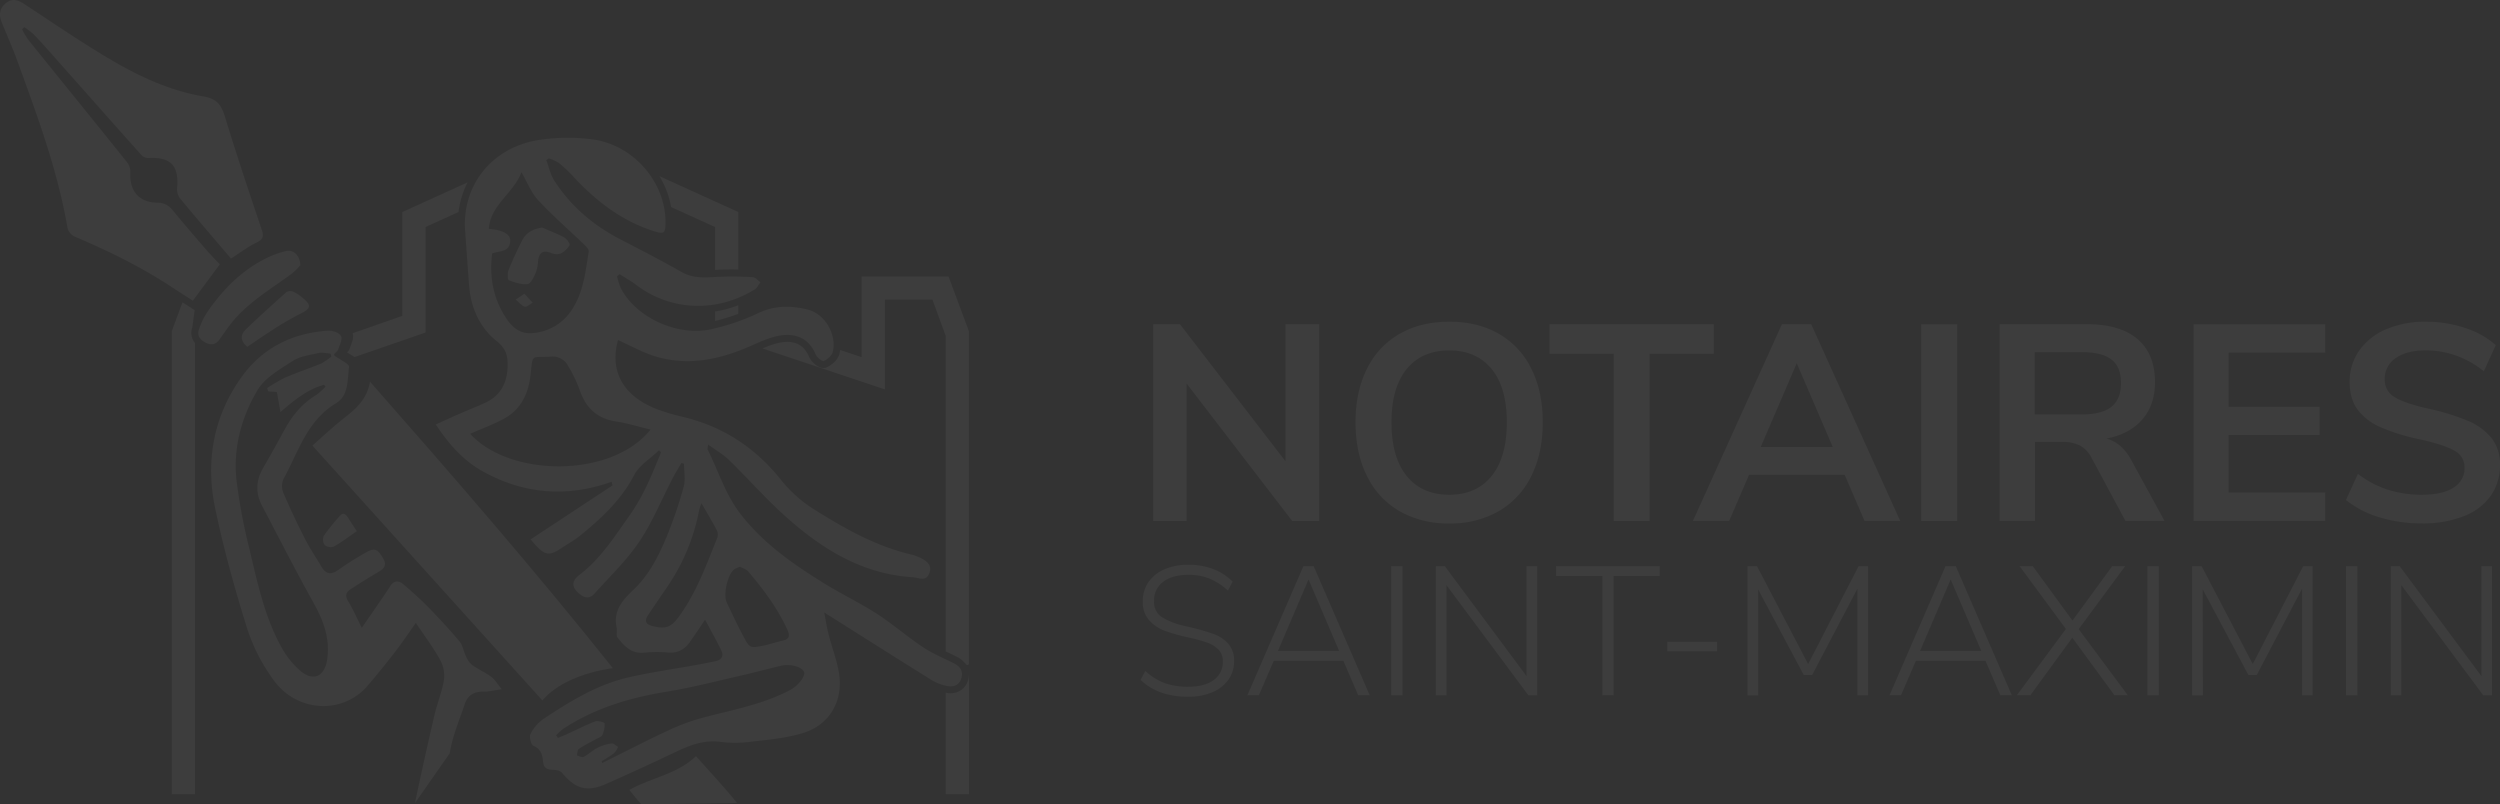 <svg xmlns="http://www.w3.org/2000/svg" width="1013.767" height="326.202" viewBox="0 0 1013.767 326.202"><rect x="0" y="0" width="1013.767" height="326.202" fill="#333333" stroke="none"/><g id="Calque_1" transform="translate(-0.001 0.006)" opacity="0.05"><g id="Groupe_30551" data-name="Groupe 30551" transform="translate(0.001 -0.006)"><g id="Groupe_30548" data-name="Groupe 30548" transform="translate(462.499 130.447)"><path id="Trac&#xE9;_13406" data-name="Trac&#xE9; 13406" d="M345.328,78.15v79.786H334.343l-42.778-55.68v55.68H277.99V78.15h10.867l42.778,55.563V78.15Z" transform="translate(-272.859 -77.124)" fill="#fff"></path><path id="Trac&#xE9;_13407" data-name="Trac&#xE9; 13407" d="M344.591,154.382A33.251,33.251,0,0,1,331.4,140.117q-4.643-9.286-4.643-21.734,0-12.465,4.592-21.667a32.961,32.961,0,0,1,13.188-14.2q8.6-4.971,20.254-4.979T385,82.519a32.912,32.912,0,0,1,13.121,14.2q4.592,9.235,4.575,21.667,0,12.44-4.643,21.734a33.346,33.346,0,0,1-13.188,14.265,39.268,39.268,0,0,1-20.085,4.979,39.713,39.713,0,0,1-20.2-4.979Zm37.345-14.265q6.157-7.57,6.174-21.734,0-14.156-6.174-21.667T364.794,89.2c-7.318,0-13.155,2.506-17.259,7.519q-6.182,7.519-6.174,21.667,0,14.13,6.174,21.734,6.157,7.57,17.259,7.587C372.2,147.7,377.831,145.181,381.936,140.117Z" transform="translate(-239.589 -77.54)" fill="#fff"></path><path id="Trac&#xE9;_13408" data-name="Trac&#xE9; 13408" d="M399.543,90.144H373.52V78.15h66.648V90.144H414.145v67.792h-14.6Z" transform="translate(-207.69 -77.124)" fill="#fff"></path><path id="Trac&#xE9;_13409" data-name="Trac&#xE9; 13409" d="M469.658,139.254H430.85l-8.041,18.672H408.09l36.1-79.786h11.876l36.1,79.786H477.682l-8.041-18.672Zm-4.862-11.3L450.2,94l-14.6,33.946Z" transform="translate(-184.107 -77.131)" fill="#fff"></path><path id="Trac&#xE9;_13410" data-name="Trac&#xE9; 13410" d="M463.12,78.15h14.6v79.786h-14.6Z" transform="translate(-146.566 -77.124)" fill="#fff"></path><path id="Trac&#xE9;_13411" data-name="Trac&#xE9; 13411" d="M548.9,157.926H533.057l-13.693-25.468a11.646,11.646,0,0,0-4.761-5.1,15.418,15.418,0,0,0-7.132-1.464H496.386v32.029H482.02V78.14h35.309q13.575,0,20.657,6.056,7.065,6.056,7.065,17.478,0,9.159-5.147,15.106-5.148,5.93-14.534,7.755c4.222,1.127,7.62,4.121,10.177,8.932L548.9,157.909Zm-21.5-46.327c2.557-2.069,3.852-5.265,3.852-9.555s-1.278-7.57-3.852-9.555q-3.861-3-12.112-2.994H496.285v25.233h19.009q8.251,0,12.112-3.112Z" transform="translate(-133.673 -77.131)" fill="#fff"></path><path id="Trac&#xE9;_13412" data-name="Trac&#xE9; 13412" d="M528.78,78.157h53.409V89.7H543.028v21.953h36.89v11.422h-36.89v23.315h39.161v11.54H528.78V78.14Z" transform="translate(-101.774 -77.131)" fill="#fff"></path><path id="Trac&#xE9;_13413" data-name="Trac&#xE9; 13413" d="M579.085,156.872a40.007,40.007,0,0,1-13.575-7.015l4.862-10.631a39.72,39.72,0,0,0,12.162,6.443,45.261,45.261,0,0,0,13.861,2.035c5.5,0,9.757-.959,12.734-2.876a9.123,9.123,0,0,0,4.475-8.091,7.533,7.533,0,0,0-4.138-6.9q-4.138-2.372-13.743-4.525a81.336,81.336,0,0,1-16.183-4.979,22.71,22.71,0,0,1-9.387-7.25c-2.12-2.944-3.162-6.678-3.162-11.2a21.815,21.815,0,0,1,3.852-12.566,25.369,25.369,0,0,1,10.867-8.663,39.676,39.676,0,0,1,16.183-3.112,49.638,49.638,0,0,1,15.947,2.54,34.8,34.8,0,0,1,12.448,6.964l-4.862,10.631a36.908,36.908,0,0,0-23.534-8.495q-7.7,0-12.162,3.112a9.973,9.973,0,0,0-4.475,8.663,7.944,7.944,0,0,0,3.953,7.132q3.962,2.5,13.474,4.643a92.372,92.372,0,0,1,16.351,5.03,24.413,24.413,0,0,1,9.622,7.065,17.215,17.215,0,0,1,3.331,10.867,21.132,21.132,0,0,1-3.785,12.5,23.819,23.819,0,0,1-10.985,8.26,45.393,45.393,0,0,1-16.923,2.893,57.753,57.753,0,0,1-17.209-2.49Z" transform="translate(-76.718 -77.54)" fill="#fff"></path><g id="Groupe_30547" data-name="Groupe 30547" transform="translate(0 98.559)"><path id="Trac&#xE9;_13414" data-name="Trac&#xE9; 13414" d="M283.4,187.992a23.535,23.535,0,0,1-8.462-5.164l1.935-3.634a25.347,25.347,0,0,0,7.906,4.946,28.094,28.094,0,0,0,9.538,1.447q6.611,0,10.3-2.708a8.894,8.894,0,0,0,3.684-7.62,6.407,6.407,0,0,0-1.783-4.71,12.065,12.065,0,0,0-4.525-2.826,61.461,61.461,0,0,0-7.351-2.035,74.182,74.182,0,0,1-9.841-2.742,16.168,16.168,0,0,1-6.359-4.273,11,11,0,0,1-2.607-7.688,13.465,13.465,0,0,1,2.3-7.805,15.15,15.15,0,0,1,6.493-5.2,24,24,0,0,1,9.841-1.85,27.727,27.727,0,0,1,9.925,1.749,22.076,22.076,0,0,1,7.906,5.1l-1.934,3.634a25.649,25.649,0,0,0-7.5-4.861,22.457,22.457,0,0,0-8.394-1.531q-6.611,0-10.329,2.826a9.342,9.342,0,0,0-3.718,7.873,7.215,7.215,0,0,0,3.23,6.493,30.7,30.7,0,0,0,9.471,3.6l1.935.437a98.631,98.631,0,0,1,9.5,2.742,14.594,14.594,0,0,1,5.9,3.9,10.087,10.087,0,0,1,2.405,7.1,12.587,12.587,0,0,1-2.3,7.57,14.928,14.928,0,0,1-6.493,5.08,24.415,24.415,0,0,1-9.773,1.817,32.941,32.941,0,0,1-10.917-1.665Z" transform="translate(-274.94 -136.13)" fill="#fff"></path><path id="Trac&#xE9;_13415" data-name="Trac&#xE9; 13415" d="M339.616,174.881H311.389l-6.022,13.962H300.69l22.726-52.383h4.155l22.743,52.383h-4.676Zm-1.716-4.02-12.4-28.967-12.4,28.967h24.812Z" transform="translate(-257.374 -135.905)" fill="#fff"></path><path id="Trac&#xE9;_13416" data-name="Trac&#xE9; 13416" d="M335.35,136.47h4.609v52.383H335.35Z" transform="translate(-233.729 -135.898)" fill="#fff"></path><path id="Trac&#xE9;_13417" data-name="Trac&#xE9; 13417" d="M387.209,136.47v52.383h-3.566l-33.206-44.645v44.645H346.13V136.47h3.633L382.9,181.048V136.47h4.306Z" transform="translate(-226.375 -135.898)" fill="#fff"></path><path id="Trac&#xE9;_13418" data-name="Trac&#xE9; 13418" d="M393.89,140.48H375.1v-4.02h42.055v4.02H398.432v48.363h-4.525V140.48Z" transform="translate(-206.612 -135.905)" fill="#fff"></path><path id="Trac&#xE9;_13419" data-name="Trac&#xE9; 13419" d="M401.91,154.71h20.2v3.869h-20.2Z" transform="translate(-188.323 -123.455)" fill="#fff"></path><path id="Trac&#xE9;_13420" data-name="Trac&#xE9; 13420" d="M470.134,136.47v52.383h-4.306V145.621l-18.353,34.989H444.06l-18.5-34.687.067,42.946H421.25V136.487h3.869l20.725,39.666,20.438-39.666h3.869Z" transform="translate(-175.129 -135.898)" fill="#fff"></path><path id="Trac&#xE9;_13421" data-name="Trac&#xE9; 13421" d="M494.406,174.881H466.179l-6.022,13.962H455.48l22.726-52.383h4.155L505.1,188.843h-4.677Zm-1.716-4.02-12.4-28.967-12.4,28.967h24.812Z" transform="translate(-151.778 -135.905)" fill="#fff"></path><path id="Trac&#xE9;_13422" data-name="Trac&#xE9; 13422" d="M531.185,188.843h-5.417l-17.091-23.332-17.007,23.332h-5.5l19.9-26.9L487.28,136.46h5.349l16.115,22.07,16.115-22.07h5.282l-18.874,25.552,19.917,26.814Z" transform="translate(-130.842 -135.905)" fill="#fff"></path><path id="Trac&#xE9;_13423" data-name="Trac&#xE9; 13423" d="M517.66,136.47h4.609v52.383H517.66Z" transform="translate(-109.36 -135.898)" fill="#fff"></path><path id="Trac&#xE9;_13424" data-name="Trac&#xE9; 13424" d="M577.314,136.47v52.383h-4.306V145.621l-18.352,34.989H551.24l-18.5-34.687.067,42.946H528.43V136.487H532.3l20.725,39.666,20.438-39.666h3.869Z" transform="translate(-102.013 -135.898)" fill="#fff"></path><path id="Trac&#xE9;_13425" data-name="Trac&#xE9; 13425" d="M565.53,136.47h4.609v52.383H565.53Z" transform="translate(-76.704 -135.898)" fill="#fff"></path><path id="Trac&#xE9;_13426" data-name="Trac&#xE9; 13426" d="M617.389,136.47v52.383h-3.566l-33.206-44.645v44.645H576.31V136.47h3.634l33.139,44.578V136.47Z" transform="translate(-69.35 -135.898)" fill="#fff"></path></g></g><g id="Groupe_30549" data-name="Groupe 30549" transform="translate(69.641 71.419)"><path id="Trac&#xE9;_13427" data-name="Trac&#xE9; 13427" d="M172.37,79.979a88.574,88.574,0,0,0,9.437-2.91v-3.5a46.625,46.625,0,0,1-9.437,2.54V80Z" transform="translate(47.946 -21.22)" fill="#fff"></path><path id="Trac&#xE9;_13428" data-name="Trac&#xE9; 13428" d="M215.072,97.868c-.622,2.523-3.078,4.643-5.215,5.618a3.252,3.252,0,0,1-1.329.286c-2.271,0-5.013-2.658-5.77-4.441-1.733-4.138-4.626-6.157-8.865-6.157a17.039,17.039,0,0,0-4.155.555,39.774,39.774,0,0,0-5.938,2.1l49.658,16.637V76.05h19.261L258.1,90.736V218.7h0c1.262.606,2.54,1.194,3.785,1.817a11.189,11.189,0,0,1,4.441,3.4.645.645,0,0,0,1.194-.336V88.835l-8.26-22.2H224V99.365l-8.7-2.91a13.076,13.076,0,0,1-.269,1.413Z" transform="translate(55.743 -25.955)" fill="#fff"></path><path id="Trac&#xE9;_13429" data-name="Trac&#xE9; 13429" d="M237.205,164.212c-.892,4.525-4.946,6.762-9.235,5.8v41.129h9.437V162.53a7.492,7.492,0,0,1-.2,1.665Z" transform="translate(85.875 39.467)" fill="#fff"></path><path id="Trac&#xE9;_13430" data-name="Trac&#xE9; 13430" d="M50.669,76.039l-2.22-1.447L46.11,73.1c-.118-.067-.236-.151-.353-.236L41.4,84.585V272.333h9.437V89.362A6.308,6.308,0,0,1,49.744,83.1l.959-7.082Z" transform="translate(-41.4 -21.705)" fill="#fff"></path><path id="Trac&#xE9;_13431" data-name="Trac&#xE9; 13431" d="M163.687,55l17.831,8.108V80.484c.925-.05,1.867-.1,2.809-.135,1.379-.034,2.759-.067,4.121-.067.841,0,1.665.034,2.506.034V57l-32-14.551A36.326,36.326,0,0,1,163.7,54.965Z" transform="translate(38.798 -42.45)" fill="#fff"></path><path id="Trac&#xE9;_13432" data-name="Trac&#xE9; 13432" d="M85.124,110.272c-.151.37-.286.74-.4,1.077a3.909,3.909,0,0,1-1.06,1.564c.421.269.892.555,1.346.824.606.37,1.177.723,1.7,1.06l28.782-9.942V62.06l13.373-6.073a37.18,37.18,0,0,1,3.65-12.028L106.05,55.988V98.076L85.9,105.124c.589,1.531-.135,3.432-.807,5.147Z" transform="translate(-12.571 -41.42)" fill="#fff"></path></g><g id="Groupe_30550" data-name="Groupe 30550"><path id="Trac&#xE9;_13433" data-name="Trac&#xE9; 13433" d="M178.568,89.335a29.741,29.741,0,0,0,1.48,4.777c6.09,11.876,22.827,19.766,36.705,16.721a90.644,90.644,0,0,0,19.177-6.577c6.661-3.163,13.256-2.994,19.9-1.413,7,1.665,11.944,10.211,10.211,17.175-.37,1.514-2.136,3.045-3.65,3.718-.606.269-2.792-1.447-3.314-2.675-3.448-8.26-10.564-8.7-16.317-7.25-3.785.942-7.385,2.708-11,4.256-12.078,5.181-24.509,7.688-37.378,3.886-5.366-1.581-10.362-4.458-15.426-6.7-3.516,12.717,2.153,23,16.452,28.261a89,89,0,0,0,9.975,2.893c16.166,3.9,29.2,12.415,39.615,25.451a54.044,54.044,0,0,0,13.239,11.893c12.65,7.94,25.67,15.325,40.49,18.655a11.649,11.649,0,0,1,1.665.622c4.391,1.817,5.871,3.734,4.828,6.678-1.329,3.751-4.424,1.85-6.746,1.716-20.809-1.278-37.328-11.758-52.2-25.2C238.488,179.2,231.54,171.257,224,163.923c-2.372-2.321-5.366-4-8.512-6.308-.135,1.363-.32,1.783-.185,2.035,4.441,8.781,7.183,18.235,13.474,26.293,9.269,11.893,21.2,20.153,33.677,27.891,7,4.34,14.484,7.906,21.4,12.347,6.392,4.121,12.2,9.168,18.521,13.424,3.734,2.507,7.94,4.323,12.011,6.308,2.574,1.245,4.609,2.759,3.92,5.972-.757,3.432-3.348,4.256-6.342,3.566a20.783,20.783,0,0,1-6.224-2.557c-14.08-8.781-28.109-17.68-43.165-27.184.723,3.7,1.127,6.409,1.817,9.05,1.346,5.181,3.314,10.261,4.172,15.527,1.8,11.086-3.617,20.859-14.383,24.24-7.3,2.288-15.173,2.843-22.844,3.785a47.164,47.164,0,0,1-11.1-.168c-6.51-.774-12.162,1.4-17.831,4.088q-13.9,6.636-28.008,12.886c-7.99,3.566-12.633,2.254-18.184-4.424-.723-.875-2.49-1.194-3.785-1.194-2.338,0-3.667-.892-3.869-3.213-.252-2.809-.807-5.148-3.9-6.51-.992-.437-1.8-3.617-1.211-4.794a16.607,16.607,0,0,1,5.248-6.106c10.766-7.132,21.784-13.945,34.552-16.872,8.932-2.052,18.033-3.331,27.066-4.962,2.692-.488,5.383-1.026,8.074-1.564,2.54-.522,3.549-2.1,2.406-4.424-1.968-4.054-4.189-8.007-6.544-12.415-2.237,3.314-4.1,6.14-6.039,8.9-2.221,3.162-5.063,4.811-9.151,4.39a50.231,50.231,0,0,0-9.673.1c-5.08.471-7.94-2.759-10.631-6.14-.707-.892-.084-2.725-.37-4.054-1.464-6.83,2.405-11.17,6.846-15.375,6.291-5.972,10.144-13.575,13.407-21.414a176.289,176.289,0,0,0,6.931-20.321c.807-2.893.135-6.207.135-9.319-.353-.1-.706-.2-1.043-.32-1.211,2.086-2.49,4.138-3.6,6.275-4.458,8.579-8.108,17.68-13.474,25.636-5.147,7.637-11.994,14.164-18.184,21.078-1.581,1.766-3.432,2.1-5.652.421-3.583-2.692-4-5.333-.4-8.091,8.546-6.527,14.114-15.375,20.22-23.971,5.686-7.99,9.2-16.788,12.818-25.67-.269-.269-.538-.538-.824-.807-3.432,3.314-7.99,6.056-10.076,10.059-5.248,10.093-13.222,17.444-21.734,24.408-2.389,1.951-5.147,3.465-7.738,5.181-4.828,3.213-6.577,3.011-10.5-1.211-.723-.774-1.379-1.615-2-2.338,11.136-7.334,22.171-14.618,33.206-21.885-.135-.488-.252-.959-.387-1.447-18.1,6.443-35.6,4.962-52.1-4.155-7.805-4.306-13.811-10.917-19.194-19.11,3.448-1.548,6.51-2.977,9.605-4.323,3.4-1.48,6.846-2.826,10.211-4.357,6.342-2.877,9.117-7.923,9.319-14.854.118-4.273-.606-7.183-4.407-10.228-6.931-5.551-10.5-13.508-11.2-22.508-.589-7.385-1.06-14.77-1.615-22.154-1.413-18.79,11.153-34.417,30.818-37.075a77.771,77.771,0,0,1,21.01-.084c16.755,2.372,29.606,17.629,29.438,33.846-.05,4.189-.639,4.676-4.643,3.4-13.02-4.138-23.45-12.145-32.618-22.02a57.456,57.456,0,0,0-5.972-5.652,17.884,17.884,0,0,0-4.054-1.884c-.353.236-.707.488-1.06.723,1.06,2.792,1.682,5.854,3.263,8.31,6.762,10.48,15.981,18.269,27.066,23.954,8.26,4.239,16.5,8.529,24.577,13.1,5.333,3.028,10.85,2.035,16.418,1.884,4.155-.118,8.327-.067,12.482.219,1.06.067,2.019,1.329,3.028,2.052-.757.976-1.312,2.288-2.3,2.893-15.813,9.757-34.4,8.562-48.077-1.817-2.12-1.6-4.475-2.893-6.712-4.34-.353.269-.69.538-1.043.807Zm-59.532,63.94c15.964,17.579,57.228,18.083,73.091-1.733-4.794-1.144-9.37-2.574-14.063-3.3-7.755-1.211-12.263-5.635-14.719-12.886A57.212,57.212,0,0,0,158.7,125.7a7.041,7.041,0,0,0-7.133-3.718c-8.159.488-7.031-1.531-8.125,7.772-.892,7.486-4.02,13.828-10.934,17.495-4.273,2.271-8.865,3.97-13.474,6.005ZM139.777,47.2c-3.163,8.546-12.515,13.138-13.205,22.945,5.551.421,8.747,2.086,8.68,4.828-.118,4.71-4.475,4.054-7.334,5.147-1.178,9.622.454,18.454,5.837,26.478,2.506,3.734,5.82,6.258,10.4,5.82a20.7,20.7,0,0,0,15.695-8.9c5.063-7.25,5.871-15.8,7.217-24.156.118-.74-.774-1.817-1.447-2.473-6.342-6.106-13.02-11.893-19.025-18.319-2.826-3.028-4.407-7.25-6.813-11.388Zm32.533,238.82c.1.235.185.471.286.706,9.488-4.693,18.891-9.605,28.5-14.013a86.6,86.6,0,0,1,14.5-4.929c11.3-2.91,22.81-5.131,33.257-10.716,3.28-1.749,6.207-5.618,5.518-7.284-.824-1.968-5.5-3.348-9.134-2.506-5.1,1.178-10.16,2.591-15.257,3.751-10.345,2.338-20.624,5.063-31.07,6.762-15.156,2.473-29.539,6.7-42.408,15.274a20.421,20.421,0,0,0-2.641,2.49l.757,1.009c1.245-.521,2.49-1.009,3.718-1.564,3.785-1.733,7.5-3.667,11.405-5.147,1.06-.4,3.718.4,3.768.841a9.181,9.181,0,0,1-.942,4.744c-.387.807-1.733,1.161-2.675,1.7-2.288,1.3-4.66,2.439-6.83,3.92-.589.4-.538,1.733-.774,2.624.925.219,2.086.908,2.708.589,1.985-1.06,3.667-2.692,5.669-3.718a17.893,17.893,0,0,1,5.669-1.733c.807-.118,1.766.892,2.658,1.4a9.1,9.1,0,0,1-1.6,2.523c-1.581,1.245-3.364,2.221-5.047,3.314Zm56.151-78.844a11.594,11.594,0,0,0-2.439,1.093c-2.641,2.12-4.475,10.16-2.977,13.357,2.12,4.542,4.29,9.067,6.628,13.508,2.691,5.1,2.792,5.114,8.31,3.987,2.557-.521,5.047-1.413,7.6-1.968,2.675-.572,3.23-1.8,2.086-4.323-4-8.8-9.706-16.452-15.93-23.752-.774-.908-2.153-1.278-3.28-1.9ZM212.8,181.4a29.153,29.153,0,0,0-.976,2.961,81.623,81.623,0,0,1-12.785,30.784c-2.607,3.852-5.248,7.671-7.822,11.54-1.548,2.321-1.262,3.8,1.8,4.542,5.45,1.3,7.469.622,11.136-4.559,6.762-9.538,10.7-20.455,15.005-31.171a4.137,4.137,0,0,0-.1-3.045c-1.867-3.566-3.953-7-6.258-11.035Z" transform="translate(71.656 22.658)" fill="#fff"></path><path id="Trac&#xE9;_13434" data-name="Trac&#xE9; 13434" d="M133.534,271.32q3.785-18.016,7.974-35.965c1.11-4.761,3.078-9.336,3.819-14.13a13.518,13.518,0,0,0-1.632-8.125c-2.843-5.08-6.375-9.79-9.79-14.87-2.792,3.919-5.4,7.856-8.276,11.573-3.65,4.727-7.4,9.387-11.287,13.912-10.127,11.775-28.6,10.766-38.017-2.17a73.8,73.8,0,0,1-10.766-20.859c-5.08-16.25-9.689-32.735-13.121-49.406C48.567,132.423,51.9,114.255,63.3,98.409c8.478-11.775,20.64-17.8,35.141-18.706,1.749-.1,4.424.875,5.147,2.187.673,1.228-.538,3.617-1.161,5.417-.286.791-1.161,1.4-1.665,1.951.118.387.118.555.2.606,2.069,1.531,6.039,3.331,5.871,4.559-.707,5.148-.1,11.59-5.215,14.669-11.859,7.1-15.291,19.732-21.313,30.666a7.071,7.071,0,0,0-.219,5.433c2.691,6.359,5.669,12.633,8.8,18.79,2,3.936,4.491,7.62,6.746,11.422,1.716,2.893,3.734,3.5,6.678,1.413,3.6-2.54,7.368-4.912,11.2-7.082,3.768-2.136,4.828-1.564,7.1,2.22,1.884,3.146.1,4.458-2.288,5.854-3.7,2.17-7.351,4.458-10.934,6.813-1.817,1.194-2.237,2.641-.925,4.777,1.968,3.23,3.5,6.746,5.534,10.783,2.069-3.011,3.886-5.619,5.686-8.243,1.951-2.86,3.953-5.669,5.8-8.6,1.7-2.658,3.718-2.254,5.635-.589,3.432,2.977,6.83,5.989,9.992,9.235,4.323,4.441,8.546,9,12.515,13.743,1.312,1.564,1.615,3.953,2.557,5.888a9.323,9.323,0,0,0,2.422,3.566c2.506,1.8,5.417,3.078,7.906,4.9,1.43,1.043,2.372,2.759,4.256,5.03-3.23.454-5.383,1.043-7.536.992-3.751-.084-6.291,1.548-7.435,4.929-2.237,6.628-5.063,13.222-6.14,20.068M97.249,102.429l-.555-.757c-6.476,1.749-11.658,5.837-17.68,11.052-.606-3.348-1.026-5.686-1.464-8.142-.841-.05-2.153-.135-3.465-.236-.168-.437-.336-.875-.5-1.329a65.666,65.666,0,0,1,7.334-4.29c4.811-2.086,9.807-3.718,14.652-5.736a23.364,23.364,0,0,0,4.088-2.826c-.135-.387-.269-.774-.387-1.161-1.581-.1-3.247-.572-4.727-.236-3.583.824-7.57,1.3-10.53,3.213-5.232,3.4-11.388,6.863-14.366,11.943-6.544,11.1-9.942,23.668-8.411,36.773a233.087,233.087,0,0,0,5.147,27.352c3.28,13.676,6.123,27.571,13.037,40.053a35.238,35.238,0,0,0,7.519,9.42c5.3,4.609,9.959,2.523,11-4.458,1.245-8.36-1.43-15.627-5.45-22.861-7.267-13.02-14.029-26.326-20.977-39.548-2.725-5.2-2.439-10.295.5-15.358,2.944-5.047,5.787-10.177,8.579-15.308,3.146-5.77,7.116-10.716,12.852-14.147A27.451,27.451,0,0,0,97.3,102.4Z" transform="translate(34.717 54.377)" fill="#fff"></path><path id="Trac&#xE9;_13435" data-name="Trac&#xE9; 13435" d="M8.982,11.847a28.889,28.889,0,0,0,2.355,4.1c13.407,16.654,26.9,33.24,40.271,49.927a6.552,6.552,0,0,1,1.262,4.088c-.421,7.385,3.432,12.061,10.8,12.213a7.553,7.553,0,0,1,6.291,2.994c4.407,5.349,8.932,10.6,13.457,15.846,1.85,2.136,3.835,4.138,5.719,6.174q-5.122,6.914-10.934,14.753c-2.473-1.6-5.265-3.364-8.024-5.181-12.6-8.344-26.091-14.971-39.986-20.859a5.428,5.428,0,0,1-2.809-3.4c-3.97-23.2-12.112-45.133-20.1-67.1-2-5.635-4.508-11.069-6.678-16.62C-.505,5.976-.169,3.368,2.3,1.316c2.422-2,4.727-1.531,7.2.084C21.5,9.222,33.273,17.4,45.637,24.6c11.456,6.678,23.668,12.263,36.84,14.484,5.753.976,7.368,3.667,8.848,8.529,4.643,15.274,9.757,30.414,14.837,45.554.892,2.641.572,3.869-2.1,5.181-3.718,1.817-7.048,4.374-10.379,6.51-7-8.209-14-16.317-20.825-24.577a6.233,6.233,0,0,1-1.043-4.138c.774-9.033-2.624-12.566-11.658-12.061a3.846,3.846,0,0,1-2.691-1.06c-12.347-13.811-24.61-27.706-36.907-41.55-2.3-2.591-4.609-5.181-7.032-7.654A29.02,29.02,0,0,0,9.84,11.022l-.858.807Z" transform="translate(-0.001 0.006)" fill="#fff"></path><path id="Trac&#xE9;_13436" data-name="Trac&#xE9; 13436" d="M197.174,208.172c-12.684,1.8-23.063,6.56-28.614,13.087-30.9-34.249-61.753-68.414-93.26-103.337,4.407-3.869,8.293-7.62,12.549-10.934,4.9-3.8,9.521-7.637,10.833-14.988,33.66,38.27,66.665,76.253,98.475,116.172Z" transform="translate(51.367 62.771)" fill="#fff"></path><path id="Trac&#xE9;_13437" data-name="Trac&#xE9; 13437" d="M156.629,201.851c-1.766-1.85-3.3-3.936-4.929-5.888,8.932-5.1,19.009-6.106,27.05-13.693,5.265,5.972,11.237,12.263,16.67,18.975" transform="translate(103.486 124.352)" fill="#fff"></path><path id="Trac&#xE9;_13438" data-name="Trac&#xE9; 13438" d="M89.212,66.28A25.8,25.8,0,0,1,85.8,69.695c-8.815,6.527-18.47,12.011-25.25,20.977-1.43,1.9-2.776,3.869-4.172,5.82-1.514,2.12-3.432,2.338-5.652,1.194-2.153-1.093-3.516-2.86-2.708-5.2a31.11,31.11,0,0,1,3.751-7.654c6.308-9.017,13.928-16.7,23.988-21.566a38.094,38.094,0,0,1,7.738-2.725c2.809-.656,5.568,1.749,5.7,5.736Z" transform="translate(32.594 41.239)" fill="#fff"></path><path id="Trac&#xE9;_13439" data-name="Trac&#xE9; 13439" d="M60.517,92.785c-3.078-2.624-2.708-5.08-.521-7.166,5.333-5.114,10.816-10.076,16.334-15.005a3.009,3.009,0,0,1,2.506-.32A11.751,11.751,0,0,1,82.2,72.28c4.71,3.734,4.407,4.912-.757,7.385a125.922,125.922,0,0,0-12.263,7.3c-2.91,1.817-5.7,3.835-8.663,5.82Z" transform="translate(39.757 47.872)" fill="#fff"></path><path id="Trac&#xE9;_13440" data-name="Trac&#xE9; 13440" d="M91.589,130.889c-3.045,2.086-6.039,4.391-9.3,6.258a4,4,0,0,1-3.734-.622,3.918,3.918,0,0,1-.387-3.718,82.1,82.1,0,0,1,6.46-8.058c1.329-1.548,2.439-.892,3.364.606,1.043,1.682,2.153,3.331,3.6,5.551Z" transform="translate(53.112 84.507)" fill="#fff"></path><path id="Trac&#xE9;_13441" data-name="Trac&#xE9; 13441" d="M136.387,54.864c3.011,1.312,6.09,2.473,8.966,4.02,1.043.572,2.439,2.624,2.153,3.129a8.81,8.81,0,0,1-3.751,3.432,5.575,5.575,0,0,1-3.8-.286c-3.415-1.3-4.9,0-5.265,3.348a15.012,15.012,0,0,1-.875,4.542c-.824,1.783-1.968,4.542-3.28,4.727-2.49.336-5.282-.622-7.738-1.581-.5-.2-.555-2.877-.067-4.1,1.632-4.088,3.5-8.091,5.5-12.011,1.6-3.112,4.306-4.66,8.175-5.248Z" transform="translate(83.49 37.414)" fill="#fff"></path><path id="Trac&#xE9;_13442" data-name="Trac&#xE9; 13442" d="M127.833,70.79c1.329,1.43,2.355,2.54,3.381,3.634-1.093.606-2.406,1.9-3.23,1.632-1.4-.454-2.473-1.884-3.684-2.893C125.242,72.523,126.184,71.9,127.833,70.79Z" transform="translate(84.795 48.302)" fill="#fff"></path></g></g></g></svg>